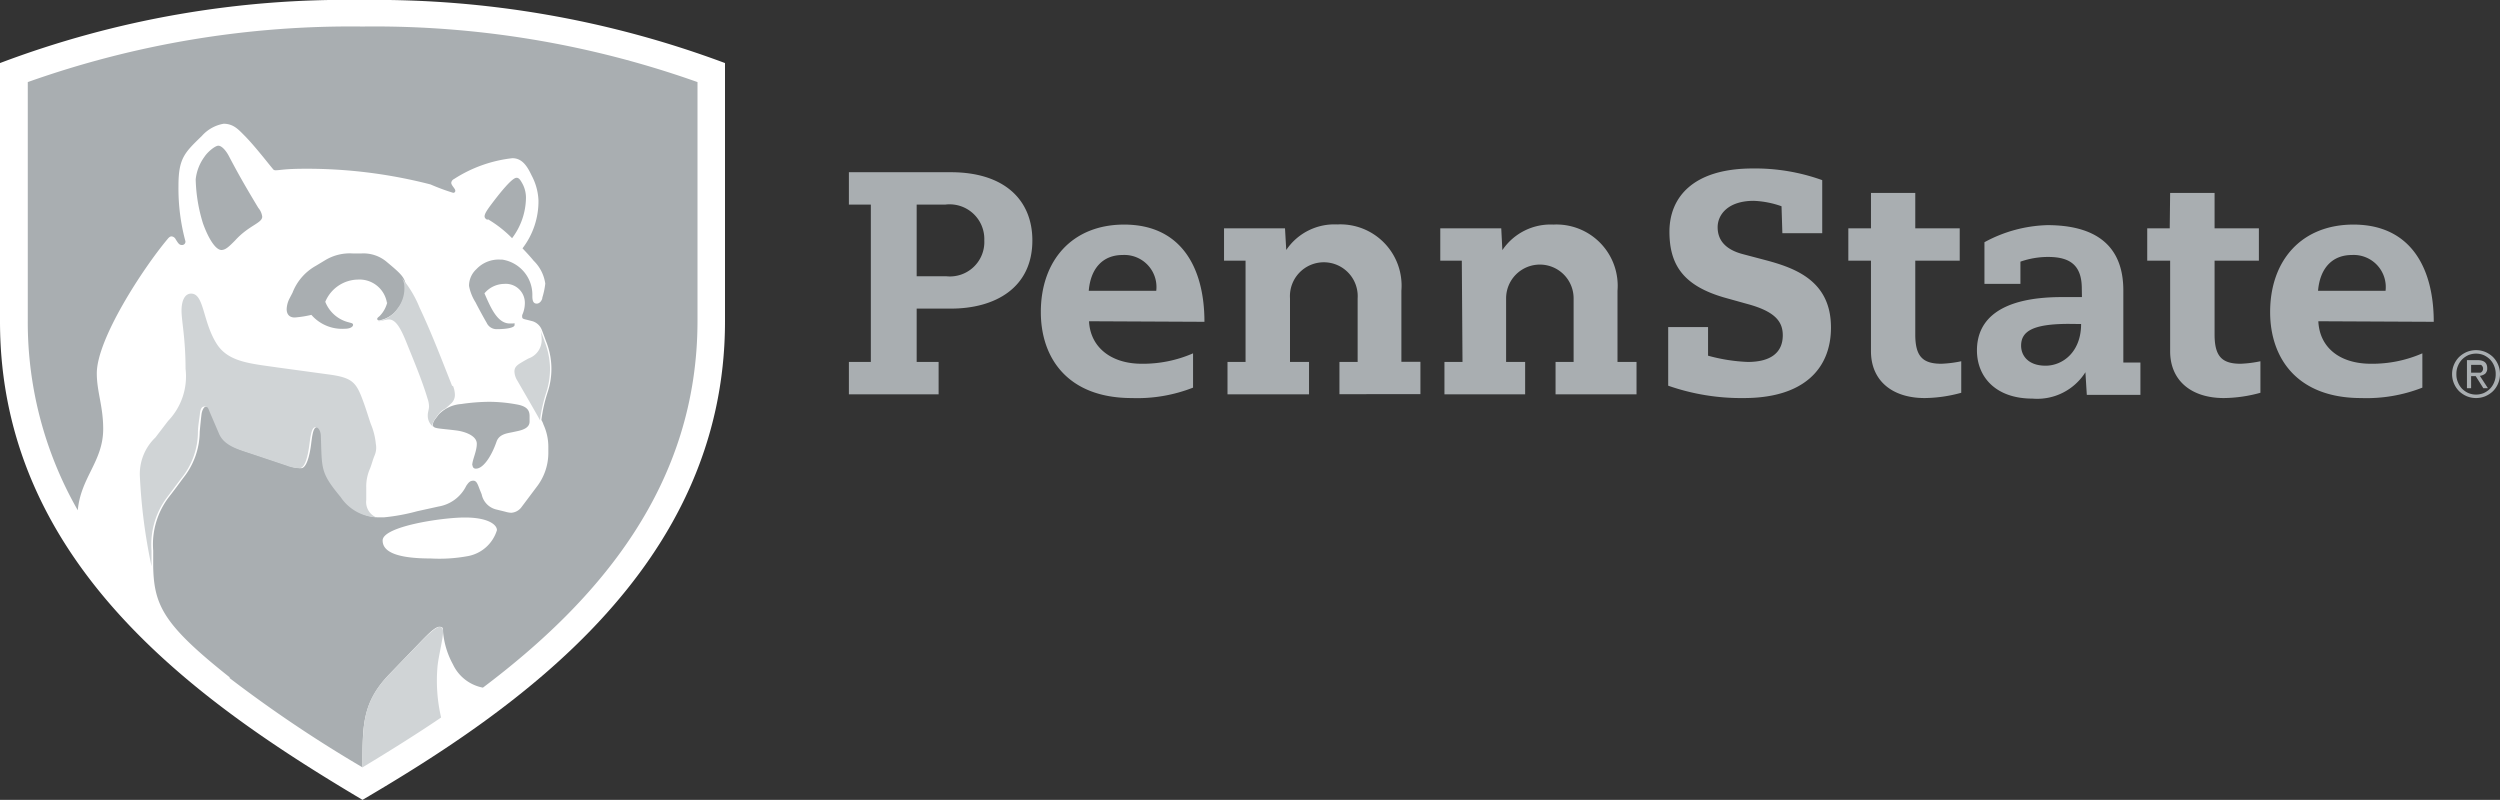 <?xml version="1.0" encoding="UTF-8"?> <svg xmlns="http://www.w3.org/2000/svg" viewBox="0 0 180 57.59"><rect x="0" y="0" width="180" height="57.59" fill="#333333" stroke="none"/><defs><style>.cls-1{fill:#fff;}.cls-2{fill:#a9aeb1;}.cls-3{fill:#d0d4d6;}</style></defs><g id="Layer_2" data-name="Layer 2"><g id="Layer_1-2" data-name="Layer 1"><path class="cls-1" d="M26.1,57.59C14.56,50.73,0,40.75,0,23.14V4.54A70.48,70.48,0,0,1,26.1,0,71.89,71.89,0,0,1,52.2,4.54v18.6c0,17.76-15.12,28-26.1,34.45"></path><path class="cls-2" d="M34,33.51c0-.4.33-1,.33-1.56s-.8-.86-1.42-.95c-1.31-.17-1.74-.12-1.74-.4s.17-.41.41-.75a2.5,2.5,0,0,1,1.63-.76,14.4,14.4,0,0,1,2-.16,11.08,11.08,0,0,1,2,.19c.8.14.92.48.92.85v.38c0,.37-.31.57-.87.69l-.42.09c-.41.08-.91.16-1.09.67-.38,1.1-1,2-1.53,1.94a.21.21,0,0,1-.19-.23M35.1,15.83s-.21-.08-.21-.25.14-.4.42-.78c.65-.87,1.55-2,1.88-2,.16,0,.26.11.46.49a2.15,2.15,0,0,1,.22.95,4.92,4.92,0,0,1-1,2.91,8.43,8.43,0,0,0-1.75-1.37M15.93,18c.29,0,.52-.2,1-.69,1-1.1,1.95-1.24,1.95-1.71a1.21,1.21,0,0,0-.28-.63c-1-1.66-1.5-2.55-2.13-3.75-.23-.43-.53-.73-.75-.73s-.76.43-1,.8a3.35,3.35,0,0,0-.63,1.62,11.49,11.49,0,0,0,.53,3.19c.36,1,.88,1.9,1.33,1.9m11.91,3.81a2,2,0,0,0-2.1-1.68,2.59,2.59,0,0,0-2.34,1.6,2.44,2.44,0,0,0,1.7,1.48c.15.05.3.05.3.18s-.19.28-.59.28a2.93,2.93,0,0,1-2.41-1,7.77,7.77,0,0,1-1.2.19c-.4,0-.58-.25-.58-.6a1.83,1.83,0,0,1,.2-.76l.22-.42a3.77,3.77,0,0,1,1.68-1.94l.68-.41a3.42,3.42,0,0,1,2-.48H26a2.59,2.59,0,0,1,1.86.62c.86.72,1.33,1.11,1.33,1.64a2.38,2.38,0,0,1-.51,1.67,2.14,2.14,0,0,1-1.38.89c-.11,0-.14-.06-.14-.12s.09-.12.18-.2a2.16,2.16,0,0,0,.55-1m5.74,18.3a11.24,11.24,0,0,1-2.62.16c-3,0-3.46-.73-3.46-1.3,0-1,4.24-1.65,5.92-1.65s2.31.52,2.31.91a2.7,2.7,0,0,1-2.15,1.88M16.49,48.79a94.42,94.42,0,0,0,9.61,6.46c0-2.9-.06-4.61,1.9-6.67l2.36-2.45c.55-.57,1-1,1.27-1s.27.1.27.35a5.92,5.92,0,0,0,.71,2.35,3,3,0,0,0,2.16,1.68c8.42-6.34,15.45-14.62,15.45-26.41V5.91a69.51,69.51,0,0,0-24.12-4A69.45,69.45,0,0,0,2,5.91V23.1a27.22,27.22,0,0,0,3.6,13.64c.22-2.38,1.83-3.52,1.83-5.86,0-1.64-.46-2.67-.46-4,0-2.48,3.34-7.57,5.08-9.65.05-.06.16-.21.3-.21a.37.37,0,0,1,.3.21c.17.27.25.41.44.41a.24.24,0,0,0,.26-.27,14.6,14.6,0,0,1-.5-4c0-2,.46-2.39,1.69-3.59a2.71,2.71,0,0,1,1.56-.87c.72,0,1.08.43,1.53.88.76.77,1.81,2.14,2,2.35a.23.23,0,0,0,.2.12c.35,0,.64-.11,2.16-.11A35.63,35.63,0,0,1,31,13.28a15.09,15.09,0,0,0,1.62.6.14.14,0,0,0,.16-.16c0-.14-.29-.37-.29-.56a.35.35,0,0,1,.2-.27,9.74,9.74,0,0,1,4.2-1.5c.73,0,1.09.62,1.39,1.25a4.16,4.16,0,0,1,.49,1.8,5.56,5.56,0,0,1-1.15,3.44c.24.25.59.63.8.89a2.86,2.86,0,0,1,.84,1.65,5.36,5.36,0,0,1-.21,1c0,.15-.16.45-.42.44s-.29-.26-.3-.48v-.17a2.56,2.56,0,0,0-2.18-2.52H36a2.2,2.2,0,0,0-1.7.69,1.63,1.63,0,0,0-.53,1.2,3.33,3.33,0,0,0,.47,1.19c.16.32.57,1.08.8,1.47a.78.78,0,0,0,.72.46c.69,0,1.29-.1,1.29-.3s0-.11-.13-.11h-.22c-.89,0-1.37-1.14-1.82-2.17a1.89,1.89,0,0,1,1.43-.68,1.37,1.37,0,0,1,1.48,1.38,2.1,2.1,0,0,1-.19.86.47.47,0,0,0,0,.16c0,.12.15.14.4.2l.35.09a1.06,1.06,0,0,1,.66.62c.08.21.26.69.3.81a5.31,5.31,0,0,1,.12,3.68,10.82,10.82,0,0,0-.45,2,1.44,1.44,0,0,1,.15.33,3.86,3.86,0,0,1,.35,1.55v.53a4,4,0,0,1-.85,2.42l-1.11,1.48a1,1,0,0,1-.71.37,1.87,1.87,0,0,1-.44-.08l-.69-.17a1.41,1.41,0,0,1-1-1.08l-.15-.37c-.14-.37-.22-.61-.45-.61s-.34.12-.51.37a2.72,2.72,0,0,1-2,1.49l-1.54.34a14.25,14.25,0,0,1-2.4.44l-.42,0a3.3,3.3,0,0,1-2.57-1.47c-1.48-1.78-1.33-2-1.42-4.42,0-.27-.1-.61-.38-.61s-.35.51-.44,1.23-.31,1.73-.72,1.73a2.87,2.87,0,0,1-.94-.19l-2.59-.87c-1-.32-1.89-.57-2.26-1.42l-.66-1.54c-.11-.27-.2-.42-.38-.42s-.31.31-.34.55-.1.9-.13,1.29a5.39,5.39,0,0,1-1.19,3.31c-.32.43-.63.86-1,1.33a5.62,5.62,0,0,0-1.16,3.89c0,.13,0,.83,0,1.16.06,2.83.78,4.22,5.55,8"></path><path class="cls-3" d="M38.91,23.77h0c.08.21.26.69.3.81a5.58,5.58,0,0,1,.39,1.86,5.51,5.51,0,0,1-.27,1.82,10.82,10.82,0,0,0-.45,2c-.07-.16-1.52-2.66-1.64-2.87a1.3,1.3,0,0,1-.2-.64c0-.25.11-.41.42-.6s.43-.25.59-.34A1.41,1.41,0,0,0,39,24.42a3.69,3.69,0,0,0-.07-.65m-6.32,4a1.79,1.79,0,0,1,.14.59.84.84,0,0,1-.3.72l-.38.34a1.38,1.38,0,0,0-.52.43c-.24.34-.41.55-.41.75a.18.18,0,0,0,.06.14,1,1,0,0,1-.4-.84c0-.26.09-.4.09-.65a1.72,1.72,0,0,0-.1-.53c-.4-1.35-1.08-2.95-1.5-4S28.51,23,28,23c-.26,0-.5.13-.78.13a2.11,2.11,0,0,0,1.38-.89,2.38,2.38,0,0,0,.51-1.67,1.1,1.1,0,0,0-.31-.71,7.91,7.91,0,0,1,1.41,2.29c.91,1.92,1.69,4,2.35,5.65m-21.65,13c0-.33,0-1,0-1.16a5.67,5.67,0,0,1,1.16-3.89c.36-.47.67-.9,1-1.33a5.33,5.33,0,0,0,1.18-3.31c0-.39.11-1,.14-1.29s.09-.55.34-.55.27.15.38.42l.66,1.54c.37.85,1.3,1.1,2.26,1.42l2.6.87a2.77,2.77,0,0,0,.93.19c.41,0,.61-.88.72-1.73s.2-1.22.44-1.22.37.33.38.6c.09,2.39-.06,2.64,1.42,4.42a3.3,3.3,0,0,0,2.57,1.47A1.2,1.2,0,0,1,26.37,36V35.1a3.17,3.17,0,0,1,.27-1.36c.1-.24.21-.66.32-.92a1.45,1.45,0,0,0,.1-.86,4.87,4.87,0,0,0-.36-1.43c-.14-.4-.32-1-.49-1.47-.54-1.5-.75-1.86-2.55-2.1L20,26.46c-2-.29-3.59-.39-4.42-1.74-1-1.61-.88-3.58-1.82-3.58-.45,0-.69.5-.69,1.23s.29,2,.29,4.18a4.63,4.63,0,0,1-1.26,3.76l-.91,1.19a3.63,3.63,0,0,0-1.12,2.78,39.94,39.94,0,0,0,.84,6.49M31.5,48c.07-.75.4-2,.4-2.51,0-.25-.08-.35-.27-.35s-.71.43-1.27,1L28,48.58c-2,2.06-1.87,3.77-1.9,6.67,2.19-1.32,4.18-2.58,5.66-3.59A11.7,11.7,0,0,1,31.5,48"></path><path class="cls-2" d="M62.7,14.73H61.12V12.4h7.34c3.86,0,5.87,2,5.87,4.91,0,3.43-2.7,4.91-5.87,4.91H66v3.84h1.58v2.33H61.12V26.06H62.7Zm5.42,5.16a2.48,2.48,0,0,0,2.75-2.58,2.5,2.5,0,0,0-2.8-2.58H66v5.16Zm10.29,3.24C78.5,25,80,26.19,82.2,26.19a9,9,0,0,0,3.7-.75v2.47a11,11,0,0,1-4.41.75c-4.61,0-6.55-2.88-6.55-6.19,0-3.72,2.26-6.3,6-6.3,4.11,0,5.78,3.11,5.78,7Zm4.84-2.19a2.31,2.31,0,0,0-2.42-2.58c-1.46,0-2.31,1-2.44,2.58Zm83.67,2.19c.09,1.9,1.55,3.06,3.79,3.06a9,9,0,0,0,3.7-.75v2.47a11,11,0,0,1-4.41.75c-4.61,0-6.55-2.88-6.55-6.19,0-3.72,2.26-6.3,6-6.3,4.11,0,5.78,3.11,5.78,7Zm4.84-2.19a2.31,2.31,0,0,0-2.42-2.58c-1.46,0-2.31,1-2.44,2.58ZM89.68,18.77H88.13V16.44h4.39L92.61,18h0a4.18,4.18,0,0,1,3.67-1.84,4.41,4.41,0,0,1,4.62,4.76v5.13h1.37v2.33H96.44V26.06h1.31V21.48a2.44,2.44,0,1,0-4.87,0v4.58h1.37v2.33H88.38V26.06h1.3Zm15.57,0H103.7V16.44h4.39l.08,1.57h0a4.18,4.18,0,0,1,3.67-1.84,4.41,4.41,0,0,1,4.62,4.76v5.13h1.37v2.33H112V26.06h1.3V21.48a2.43,2.43,0,1,0-4.86,0v4.58h1.37v2.33H104V26.06h1.3Zm51-4.88h3.2v2.55h3.19v2.33h-3.19v5.32c0,1.6.56,2.1,1.88,2.1a8.31,8.31,0,0,0,1.42-.18v2.27a10.24,10.24,0,0,1-2.63.38c-2.35,0-3.87-1.26-3.87-3.37V18.77H154.6V16.44h1.62Zm-21.54,0h3.19v2.55h3.2v2.33h-3.2v5.32c0,1.6.56,2.1,1.89,2.1a8.45,8.45,0,0,0,1.42-.18v2.27a10.24,10.24,0,0,1-2.63.38c-2.35,0-3.87-1.26-3.87-3.37V18.77h-1.63V16.44h1.63Zm15.18,6.89c0-1.65-.81-2.28-2.42-2.28a6,6,0,0,0-2,.34v1.6h-2.59v-3a10,10,0,0,1,4.53-1.23c3.33,0,5.47,1.35,5.47,4.7v5.19h1.23v2.33h-3.86l-.1-1.63h0a4.1,4.1,0,0,1-3.81,1.9c-2.69,0-4-1.6-4-3.47,0-2.27,1.74-3.84,6.12-3.84h1.44Zm-.94,2.54c-2.6,0-3.43.54-3.43,1.57,0,.71.51,1.44,1.76,1.44s2.56-1,2.56-3Zm-20.68-8.47a6.74,6.74,0,0,0-2-.39c-1.86,0-2.6,1-2.6,1.9,0,1.16.87,1.7,1.86,1.95l1.59.42c2.23.59,4.71,1.54,4.71,4.85,0,3-2,5.08-6.27,5.08a15.91,15.91,0,0,1-5.45-.89V23.55h2.87v2.06a12.53,12.53,0,0,0,2.86.45c1.7,0,2.52-.71,2.52-1.92,0-1-.57-1.73-2.61-2.27l-1.36-.38c-3.13-.84-4.19-2.35-4.19-4.81s1.69-4.55,6-4.55a14.26,14.26,0,0,1,5,.84v3.82h-2.87Z"></path><path class="cls-2" d="M176.55,26.93a1.75,1.75,0,0,1,.51-1.23,1.87,1.87,0,0,1,.55-.36,1.77,1.77,0,0,1,1.33,0,1.87,1.87,0,0,1,.55.36,1.72,1.72,0,0,1,.37.55,1.75,1.75,0,0,1,0,1.37,1.72,1.72,0,0,1-.37.55,1.87,1.87,0,0,1-.55.36,1.77,1.77,0,0,1-1.33,0,1.87,1.87,0,0,1-.55-.36,1.75,1.75,0,0,1-.51-1.24m.31,0a1.41,1.41,0,0,0,.11.59,1.45,1.45,0,0,0,.3.47,1.57,1.57,0,0,0,.45.31,1.46,1.46,0,0,0,1.11,0,1.57,1.57,0,0,0,.45-.31,1.45,1.45,0,0,0,.3-.47,1.41,1.41,0,0,0,.11-.59,1.43,1.43,0,0,0-.11-.58,1.45,1.45,0,0,0-.3-.47,1.57,1.57,0,0,0-.45-.31,1.46,1.46,0,0,0-1.11,0,1.57,1.57,0,0,0-.45.31,1.45,1.45,0,0,0-.3.47,1.43,1.43,0,0,0-.11.58m.76-1h.76c.47,0,.7.19.7.58a.51.51,0,0,1-.15.4.76.76,0,0,1-.38.15l.58.89h-.33l-.55-.87h-.33v.87h-.3Zm.3.9h.52l.17,0a.32.32,0,0,0,.12-.11.31.31,0,0,0,.05-.19.28.28,0,0,0-.05-.16.32.32,0,0,0-.1-.1l-.15,0h-.56Z"></path></g></g></svg> 